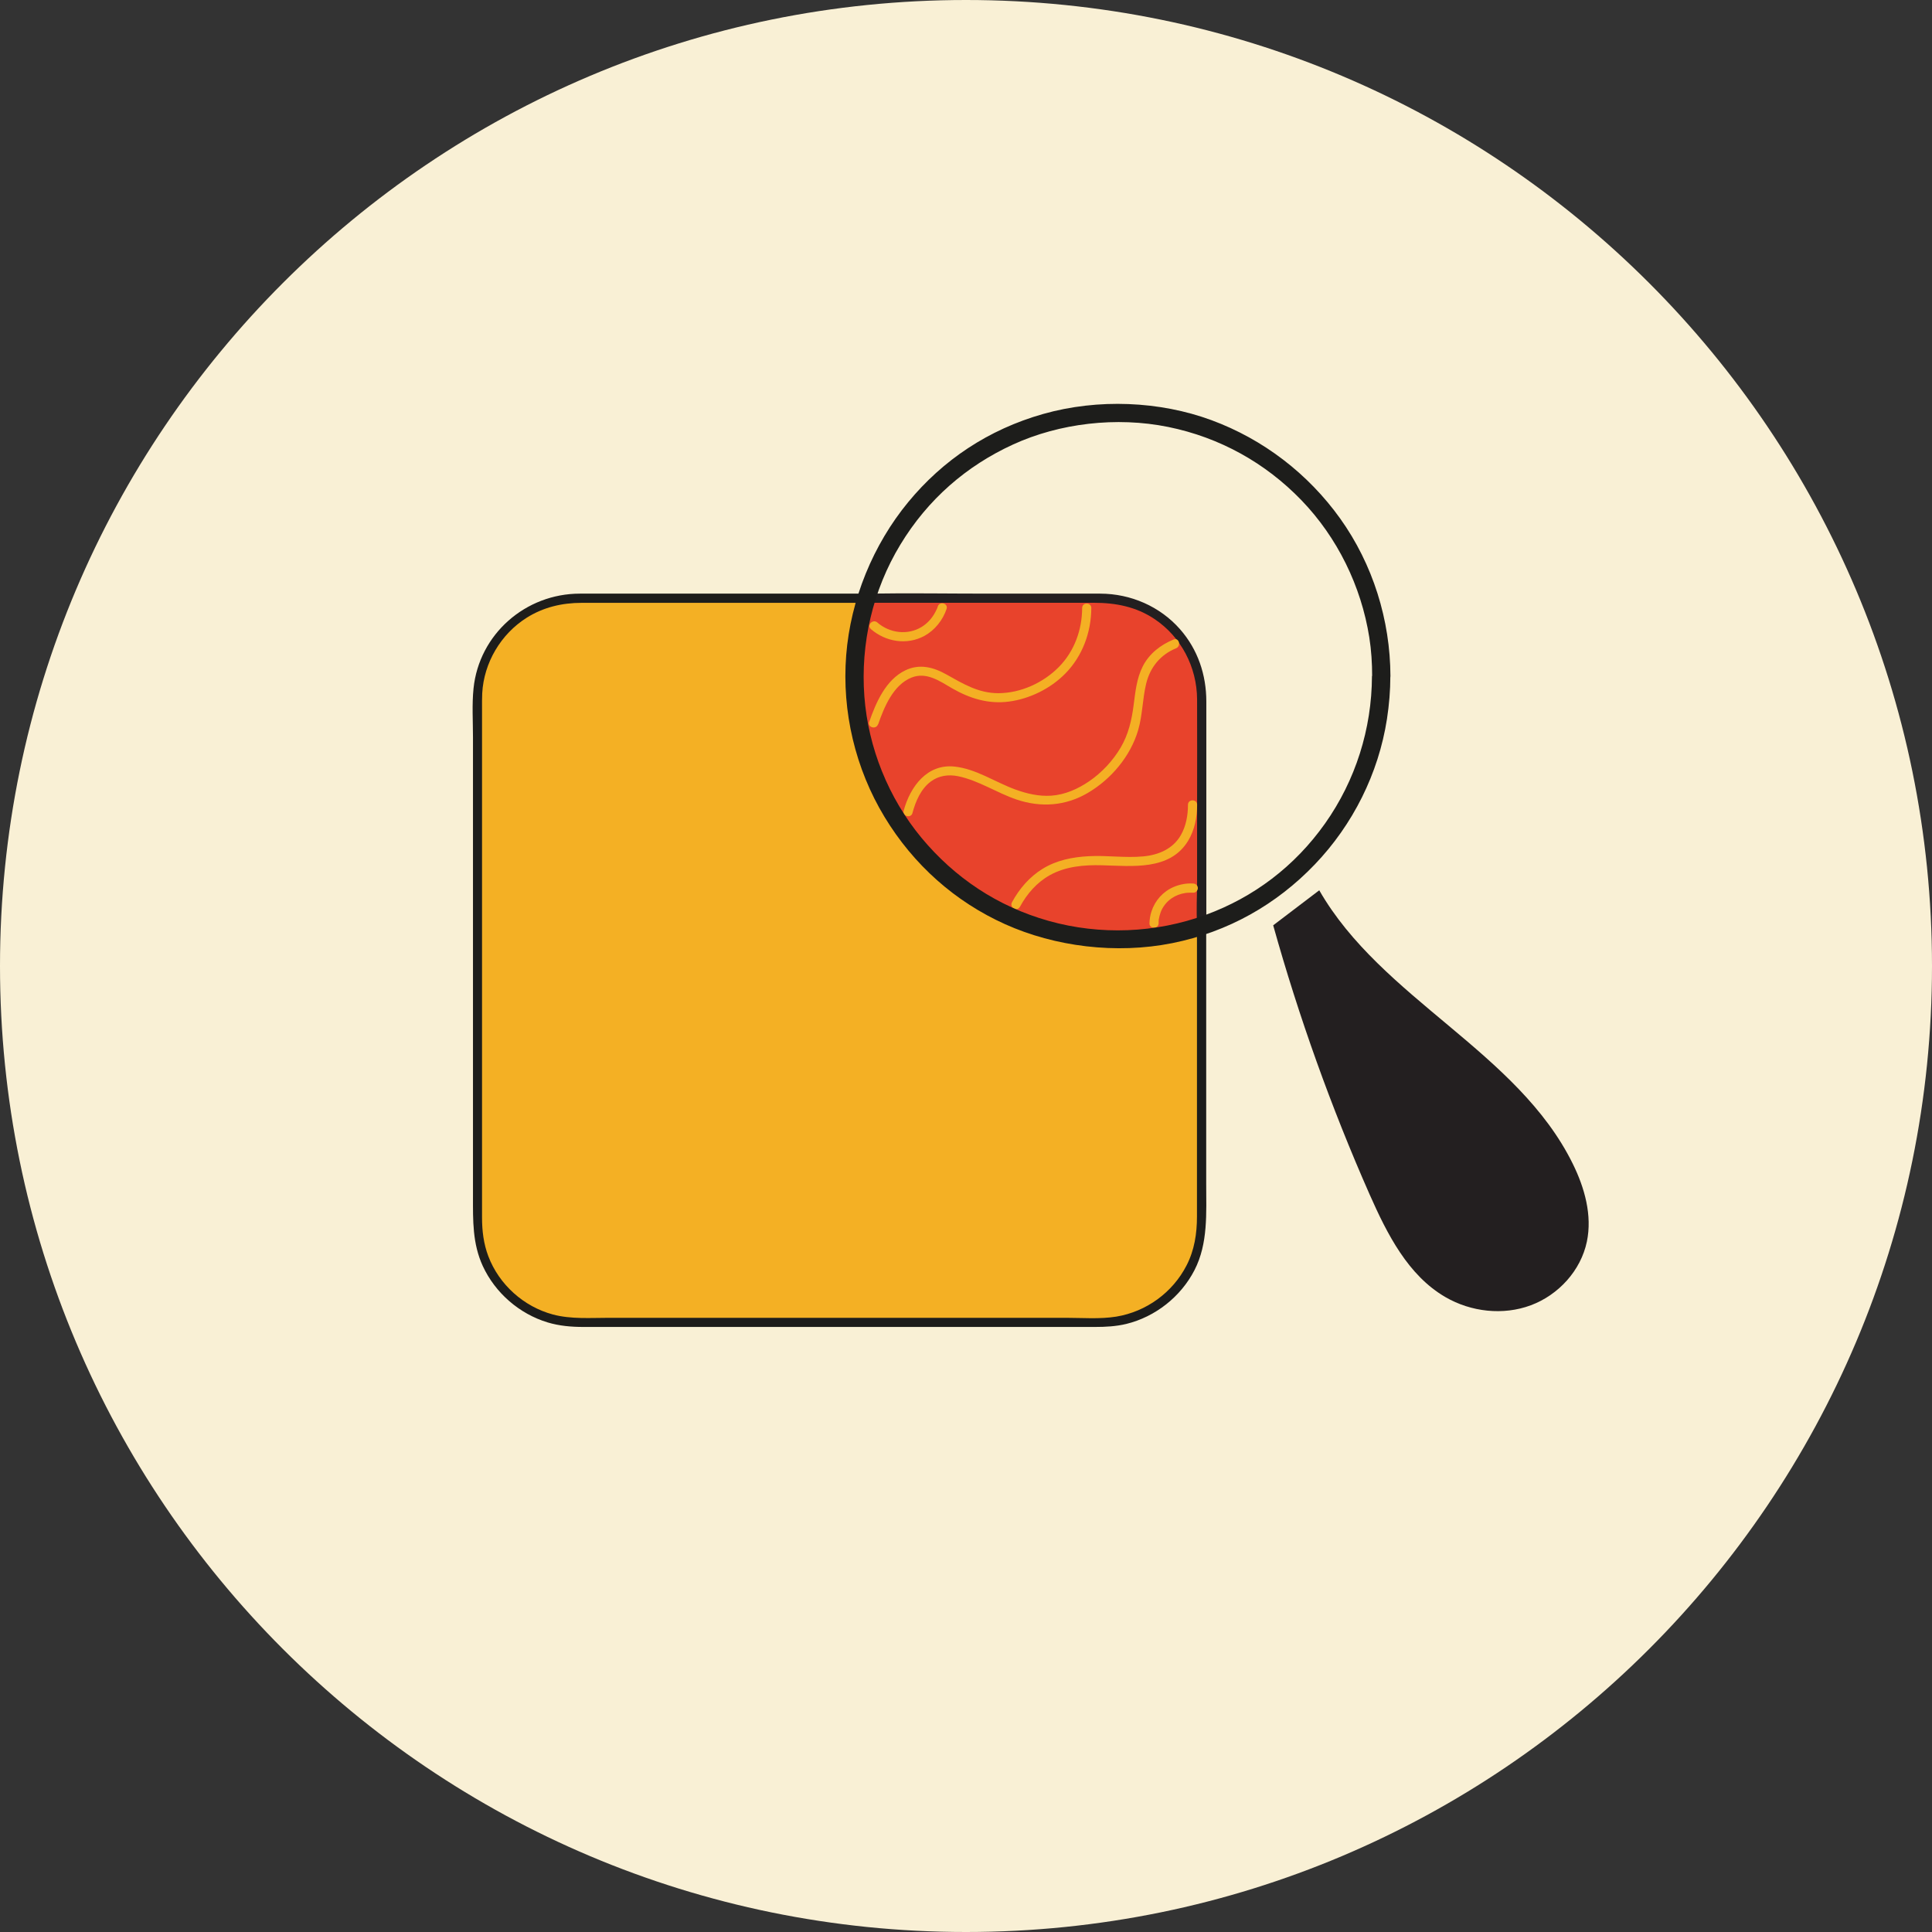 <?xml version="1.0" encoding="UTF-8"?>
<svg xmlns="http://www.w3.org/2000/svg" width="64" height="64" viewBox="0 0 64 64" fill="none">
  <rect x="0" y="0" width="64" height="64" fill="#333333" stroke="none"/>
  <g clip-path="url(#clip0_998_13025)">
    <path d="M32 64C49.673 64 64 49.673 64 32C64 14.327 49.673 0 32 0C14.327 0 0 14.327 0 32C0 49.673 14.327 64 32 64Z" fill="#F9F0D5"></path>
    <path d="M28.323 22.99C28.253 21.878 28.396 20.809 28.708 19.813H19.156C17.314 19.813 15.824 21.303 15.824 23.144V40.468C15.824 42.309 17.314 43.799 19.156 43.799H36.479C38.321 43.799 39.811 42.309 39.811 40.468V30.707C38.79 31.049 37.684 31.213 36.531 31.149C32.157 30.901 28.593 27.363 28.323 22.99Z" fill="#F4B024"></path>
    <path d="M28.473 22.99C28.412 21.927 28.537 20.87 28.852 19.855C28.882 19.762 28.8 19.665 28.706 19.665H22.031C21.089 19.665 20.15 19.665 19.209 19.665C17.413 19.665 15.871 21.003 15.686 22.808C15.632 23.338 15.668 23.889 15.668 24.422V39.641C15.668 40.431 15.65 41.192 15.992 41.937C16.404 42.83 17.204 43.524 18.145 43.808C18.53 43.923 18.927 43.957 19.327 43.957H25.496C26.998 43.957 28.503 43.957 30.005 43.957C31.332 43.957 32.658 43.957 33.985 43.957H36.275C36.623 43.957 36.968 43.939 37.31 43.857C38.273 43.621 39.115 42.957 39.57 42.073C40.024 41.189 39.957 40.183 39.957 39.202V30.713C39.957 30.619 39.86 30.534 39.767 30.567C37.634 31.276 35.278 31.14 33.261 30.137C31.55 29.289 30.148 27.881 29.309 26.164C28.824 25.174 28.543 24.092 28.47 22.993C28.458 22.799 28.155 22.799 28.167 22.993C28.297 25.007 29.118 26.927 30.478 28.417C31.838 29.907 33.667 30.901 35.642 31.209C37.05 31.431 38.492 31.306 39.842 30.858L39.651 30.713V40.301C39.651 40.865 39.567 41.413 39.306 41.919C38.846 42.815 37.974 43.451 36.977 43.615C36.435 43.702 35.848 43.654 35.302 43.654H20.19C19.575 43.654 18.918 43.705 18.318 43.545C17.349 43.285 16.534 42.555 16.177 41.616C16.019 41.201 15.968 40.771 15.968 40.329V23.477C15.968 23.308 15.965 23.135 15.974 22.966C16.029 21.954 16.589 21.006 17.446 20.464C17.997 20.116 18.618 19.97 19.263 19.97H28.7L28.555 19.78C28.231 20.818 28.1 21.909 28.164 22.996C28.176 23.19 28.479 23.19 28.467 22.996L28.473 22.99Z" fill="#1D1D1B"></path>
    <path d="M28.707 19.813C28.395 20.806 28.252 21.875 28.322 22.99C28.592 27.363 32.156 30.901 36.529 31.149C37.68 31.216 38.786 31.052 39.809 30.707V23.144C39.809 21.303 38.319 19.813 36.478 19.813H28.707Z" fill="#E8432C"></path>
    <path d="M28.561 19.774C27.777 22.294 28.152 25.077 29.603 27.285C30.866 29.202 32.862 30.604 35.106 31.104C36.675 31.452 38.322 31.361 39.849 30.855C39.913 30.834 39.961 30.78 39.961 30.71V23.238C39.961 22.354 39.679 21.515 39.092 20.846C38.425 20.086 37.456 19.668 36.451 19.665C35.209 19.662 33.967 19.665 32.726 19.665C31.411 19.665 30.091 19.643 28.776 19.665C28.752 19.665 28.731 19.665 28.707 19.665C28.513 19.665 28.513 19.968 28.707 19.968H36.242C36.957 19.968 37.635 20.098 38.241 20.504C39.128 21.094 39.649 22.103 39.655 23.163C39.661 24.356 39.655 25.549 39.655 26.739V29.202C39.655 29.677 39.625 30.165 39.655 30.64C39.655 30.665 39.655 30.686 39.655 30.71L39.767 30.565C37.338 31.37 34.652 31.064 32.486 29.701C30.609 28.52 29.225 26.618 28.698 24.462C28.328 22.948 28.392 21.346 28.855 19.858C28.913 19.671 28.622 19.592 28.564 19.777L28.561 19.774Z" fill="#231F20"></path>
    <path d="M29.091 23.992C29.288 23.423 29.591 22.687 30.196 22.445C30.693 22.248 31.129 22.563 31.541 22.802C32.126 23.138 32.74 23.329 33.419 23.241C34.097 23.153 34.797 22.817 35.294 22.308C35.86 21.73 36.148 20.943 36.151 20.14C36.151 19.946 35.848 19.946 35.848 20.14C35.845 20.864 35.59 21.573 35.078 22.093C34.567 22.614 33.819 22.96 33.071 22.963C32.413 22.963 31.908 22.654 31.356 22.345C30.92 22.099 30.457 21.978 29.984 22.209C29.339 22.523 29.015 23.278 28.794 23.914C28.731 24.098 29.021 24.177 29.085 23.995L29.091 23.992Z" fill="#F4B024"></path>
    <path d="M30.227 26.93C30.332 26.543 30.502 26.137 30.835 25.888C31.099 25.692 31.42 25.649 31.738 25.713C32.422 25.855 33.025 26.267 33.682 26.488C34.482 26.755 35.293 26.7 36.029 26.27C36.805 25.816 37.45 25.052 37.704 24.183C37.849 23.68 37.846 23.154 37.968 22.648C38.098 22.109 38.437 21.688 38.958 21.476C39.137 21.403 39.058 21.109 38.876 21.185C38.446 21.361 38.068 21.654 37.855 22.075C37.653 22.472 37.61 22.92 37.553 23.357C37.489 23.856 37.38 24.329 37.123 24.765C36.865 25.201 36.499 25.595 36.078 25.882C35.705 26.137 35.275 26.328 34.821 26.358C34.412 26.385 34.012 26.291 33.631 26.152C32.967 25.91 32.34 25.473 31.629 25.395C30.714 25.292 30.154 26.055 29.936 26.852C29.884 27.039 30.175 27.121 30.227 26.933V26.93Z" fill="#F4B024"></path>
    <path d="M33.786 30.041C34.02 29.607 34.344 29.235 34.774 28.993C35.298 28.699 35.912 28.647 36.503 28.663C37.499 28.687 38.753 28.85 39.359 27.851C39.574 27.497 39.656 27.07 39.656 26.658C39.656 26.464 39.353 26.464 39.353 26.658C39.353 27.009 39.289 27.369 39.111 27.675C38.847 28.126 38.372 28.323 37.872 28.369C37.269 28.426 36.666 28.329 36.064 28.363C35.531 28.39 34.998 28.496 34.537 28.781C34.104 29.047 33.765 29.441 33.523 29.889C33.432 30.062 33.693 30.213 33.783 30.041H33.786Z" fill="#F4B024"></path>
    <path d="M38.381 30.583C38.381 30.564 38.381 30.543 38.381 30.525C38.381 30.513 38.381 30.498 38.384 30.486C38.387 30.443 38.384 30.495 38.384 30.468C38.399 30.386 38.417 30.307 38.445 30.228C38.508 30.049 38.642 29.874 38.805 29.762C38.95 29.662 39.099 29.607 39.275 29.58C39.284 29.58 39.293 29.58 39.302 29.577C39.284 29.577 39.284 29.577 39.302 29.577C39.317 29.577 39.332 29.574 39.35 29.574C39.377 29.574 39.405 29.571 39.432 29.571C39.465 29.571 39.496 29.571 39.529 29.571C39.611 29.577 39.68 29.498 39.68 29.42C39.68 29.332 39.611 29.274 39.529 29.268C39.311 29.253 39.084 29.295 38.884 29.38C38.526 29.532 38.26 29.831 38.142 30.198C38.102 30.322 38.081 30.455 38.078 30.586C38.072 30.779 38.375 30.779 38.381 30.586V30.583Z" fill="#F4B024"></path>
    <path d="M28.846 20.837C29.337 21.264 30.042 21.379 30.624 21.064C30.966 20.876 31.233 20.543 31.357 20.17C31.417 19.986 31.127 19.907 31.066 20.088C31.063 20.101 31.057 20.113 31.054 20.128C31.051 20.137 31.045 20.149 31.042 20.158C31.03 20.189 31.051 20.134 31.036 20.17C31.009 20.231 30.975 20.291 30.942 20.349C30.839 20.519 30.697 20.667 30.527 20.77C30.064 21.052 29.467 20.973 29.064 20.622C28.919 20.494 28.704 20.706 28.849 20.837H28.846Z" fill="#F4B024"></path>
    <path d="M45.448 22.399C45.442 24.147 44.903 25.852 43.895 27.278C42.886 28.705 41.523 29.726 39.945 30.304C38.282 30.913 36.447 30.985 34.742 30.507C33.037 30.028 31.617 29.068 30.523 27.751C29.433 26.433 28.761 24.771 28.633 23.066C28.503 21.312 28.912 19.549 29.824 18.044C30.735 16.539 32.016 15.431 33.558 14.725C35.099 14.019 36.983 13.795 38.697 14.143C40.412 14.492 41.92 15.337 43.11 16.569C44.3 17.802 45.091 19.413 45.36 21.115C45.427 21.539 45.454 21.969 45.454 22.399C45.454 22.79 46.06 22.79 46.06 22.399C46.054 20.537 45.478 18.692 44.394 17.175C43.331 15.691 41.847 14.552 40.133 13.919C38.419 13.286 36.374 13.198 34.557 13.713C32.74 14.228 31.232 15.24 30.081 16.639C28.93 18.038 28.176 19.849 28.031 21.709C27.885 23.568 28.334 25.464 29.3 27.06C30.266 28.656 31.647 29.874 33.297 30.616C34.948 31.358 36.968 31.615 38.831 31.243C40.693 30.87 42.289 29.956 43.552 28.638C44.815 27.321 45.666 25.622 45.945 23.817C46.017 23.347 46.057 22.875 46.057 22.399C46.057 22.009 45.451 22.009 45.451 22.399H45.448Z" fill="#1D1D1B"></path>
    <path d="M42.176 30.652C43.027 33.696 44.096 36.679 45.371 39.569C45.952 40.88 46.643 42.252 47.885 42.97C48.73 43.46 49.793 43.581 50.71 43.239C51.628 42.897 52.367 42.088 52.567 41.131C52.749 40.259 52.494 39.35 52.1 38.551C50.268 34.832 45.765 33.09 43.702 29.492" fill="#231F20"></path>
  </g>
  <defs>
    <clipPath id="clip0_998_13025">
      <rect width="64" height="64" fill="white"></rect>
    </clipPath>
  </defs>
</svg>

